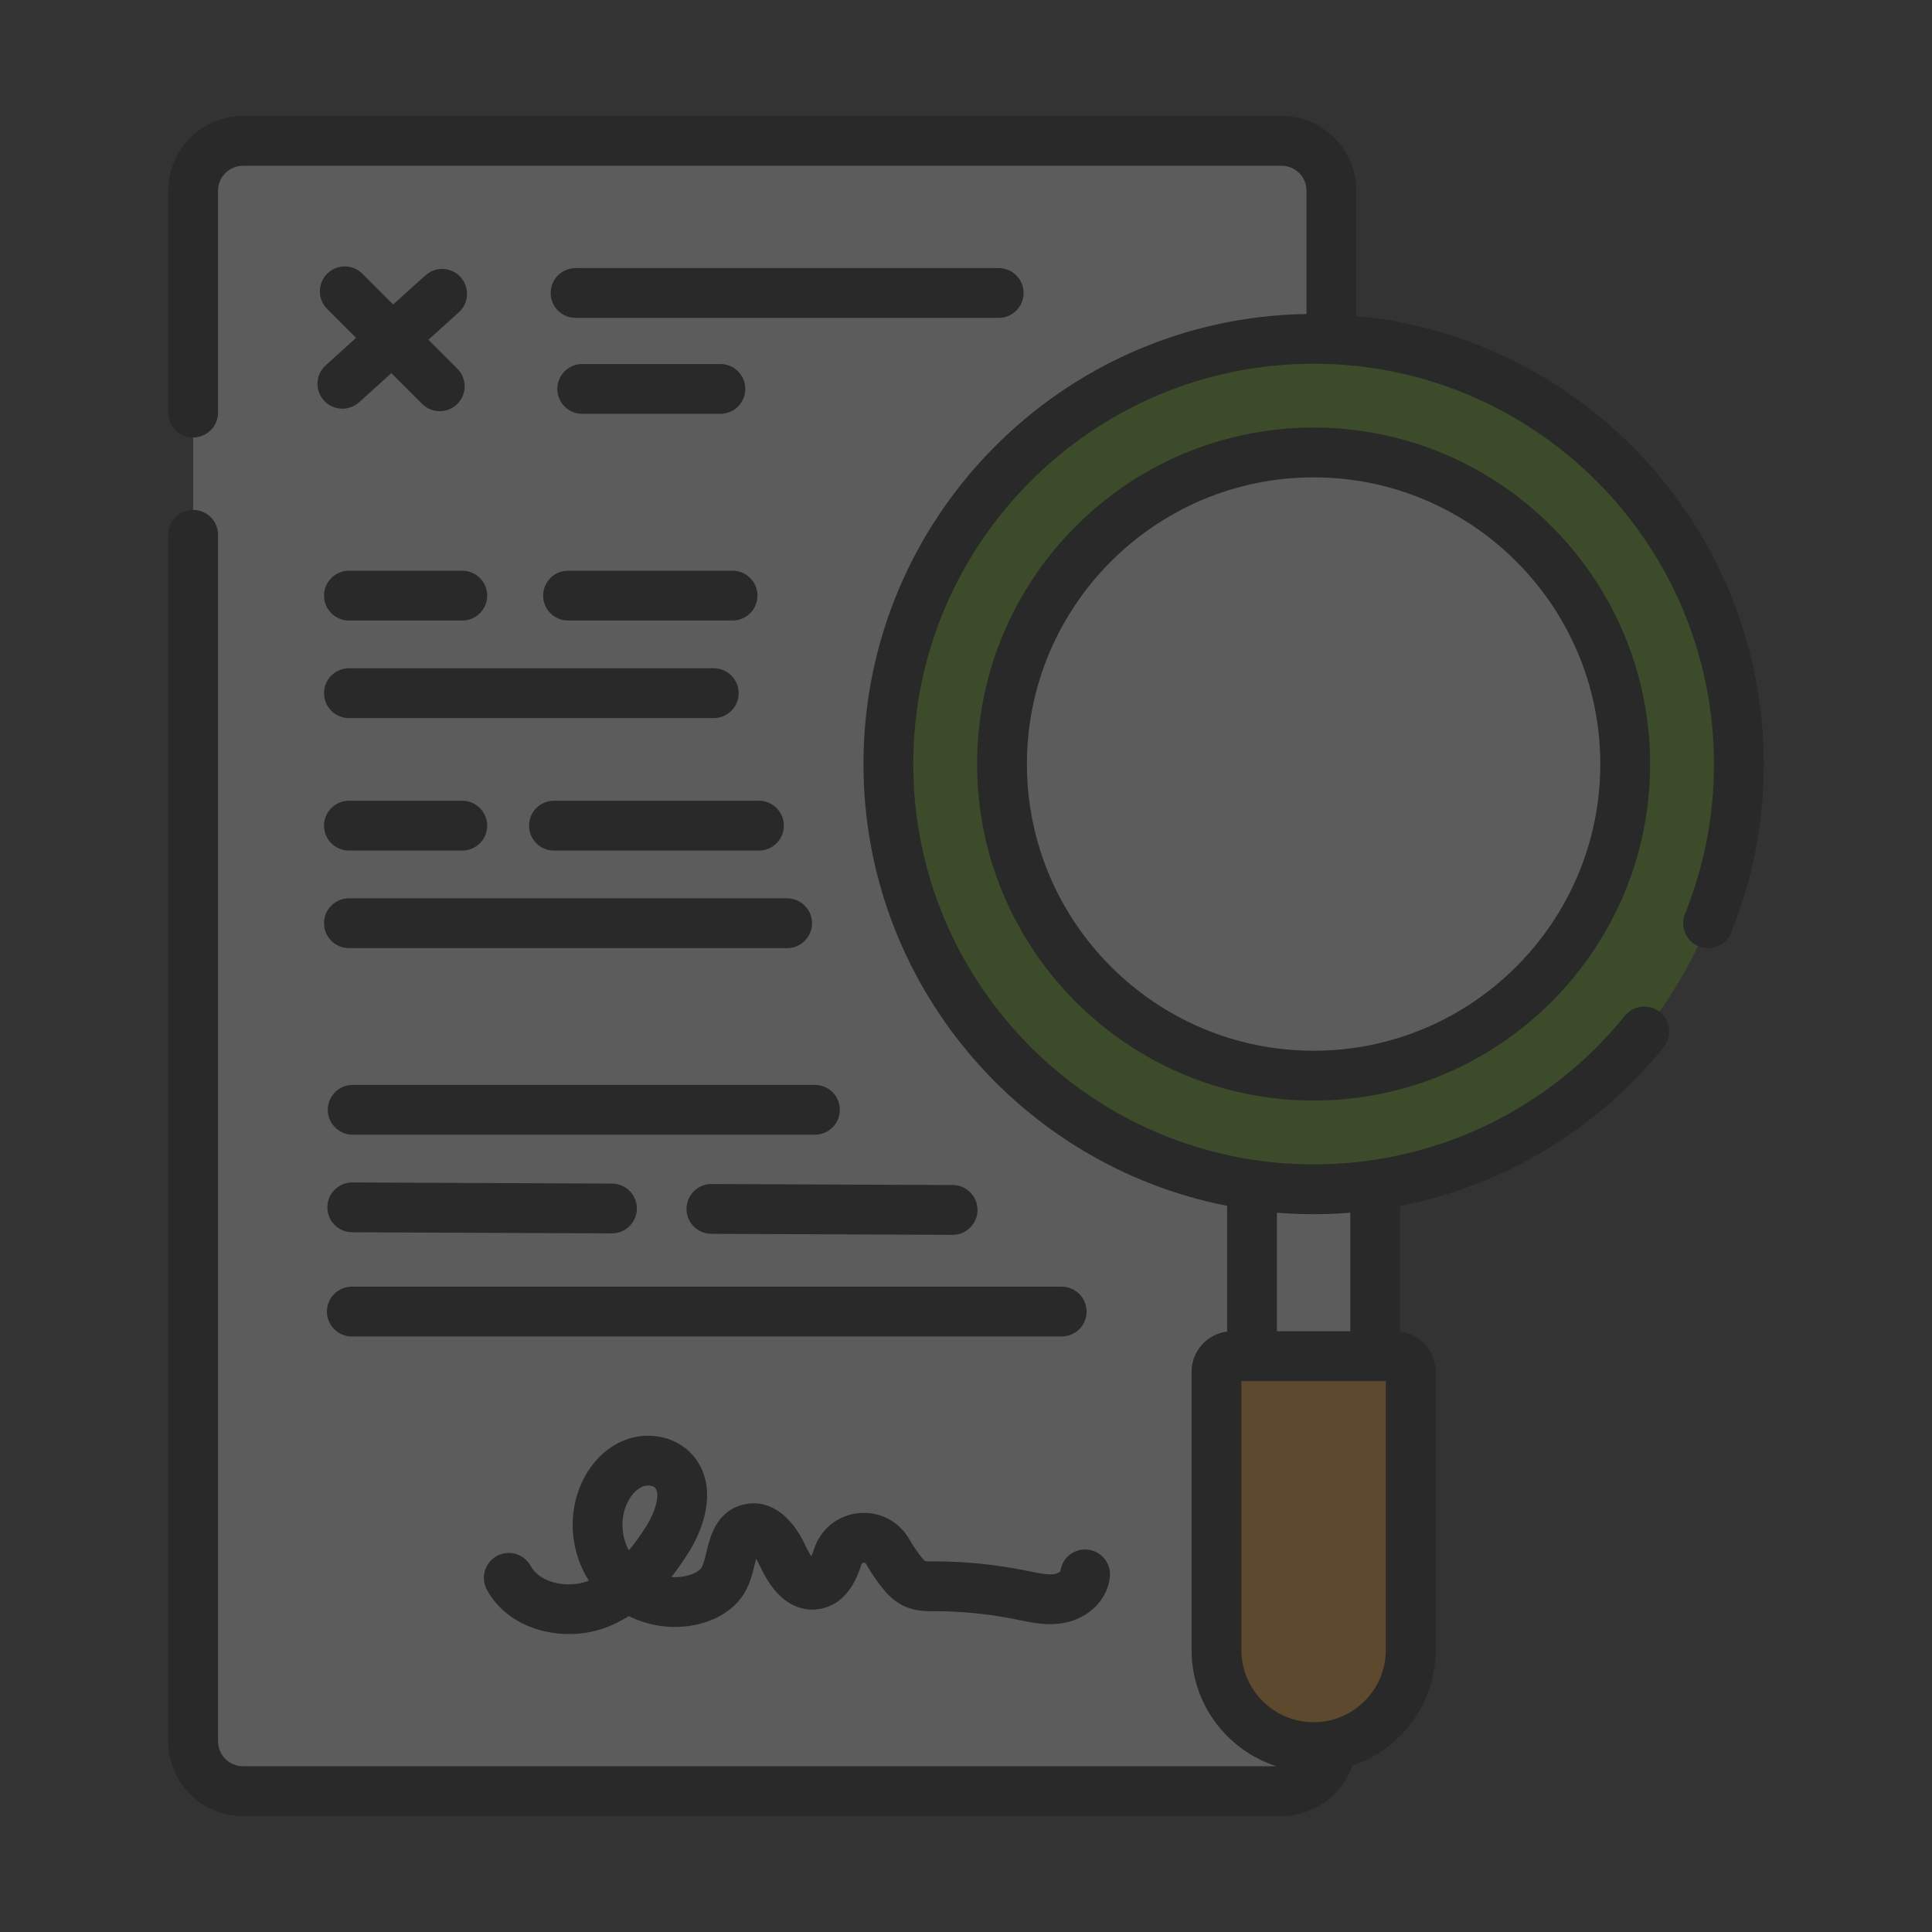 <svg xmlns="http://www.w3.org/2000/svg" width="174" height="174" viewBox="0 0 174 174" fill="none"><rect x="0" y="0" width="174" height="174" fill="#333333" stroke="none"/><g opacity="0.2"><path d="M115.425 161.314H21.881C19.404 161.314 17.395 159.305 17.395 156.828V17.172C17.395 14.695 19.404 12.686 21.881 12.686H115.425C117.902 12.686 119.91 14.695 119.91 17.172V156.828C119.91 159.305 117.902 161.314 115.425 161.314Z" fill="white"></path><path d="M115.425 12.686H110.939V147.857C110.939 150.334 108.93 152.342 106.453 152.342H17.395V156.828C17.395 159.305 19.404 161.314 21.881 161.314H115.425C117.902 161.314 119.91 159.305 119.91 156.828V17.172C119.91 14.695 117.902 12.686 115.425 12.686Z" fill="white"></path><path d="M112.76 102.955H123.853V122.14H112.76V102.955Z" fill="white"></path><path d="M112.76 102.955H123.853V114.048H112.76V102.955Z" fill="white"></path><path d="M118.306 107.111C139.458 107.111 156.605 89.964 156.605 68.813C156.605 47.661 139.458 30.514 118.306 30.514C97.155 30.514 80.008 47.661 80.008 68.813C80.008 89.964 97.155 107.111 118.306 107.111Z" fill="#5EA900"></path><path d="M118.306 96.875C133.805 96.875 146.369 84.311 146.369 68.813C146.369 53.314 133.805 40.75 118.306 40.75C102.808 40.75 90.243 53.314 90.243 68.813C90.243 84.311 102.808 96.875 118.306 96.875Z" fill="white"></path><path d="M132.151 44.399C135.453 49.001 137.398 54.642 137.398 60.738C137.398 76.237 124.833 88.801 109.335 88.801C104.3 88.801 99.575 87.474 95.49 85.152C100.582 92.25 108.904 96.876 118.306 96.876C133.805 96.876 146.369 84.311 146.369 68.813C146.369 58.349 140.642 49.224 132.151 44.399Z" fill="white"></path><path d="M125.654 122.14H110.958C110.186 122.14 109.559 122.767 109.559 123.539V148.601C109.559 153.432 113.475 157.348 118.306 157.348C123.137 157.348 127.053 153.432 127.053 148.601V123.539C127.053 122.767 126.427 122.14 125.654 122.14Z" fill="#FFA217"></path><path d="M125.654 122.14H118.979V142.62C118.979 147.451 115.063 151.367 110.232 151.367C110.156 151.367 110.081 151.364 110.006 151.362C111.162 154.839 114.44 157.348 118.306 157.348C123.137 157.348 127.053 153.432 127.053 148.601V123.539C127.053 122.767 126.427 122.14 125.654 122.14Z" fill="#FFA217"></path><path d="M47.786 141.024C47.189 139.938 45.825 139.543 44.74 140.14C43.654 140.737 43.258 142.1 43.855 143.186C45.357 145.917 48.357 147.167 51.246 147.167C52.331 147.167 53.4 146.991 54.367 146.65C55.145 146.377 55.899 146.01 56.63 145.552C58.661 146.555 61.051 146.819 63.26 146.183C64.993 145.685 66.359 144.682 67.109 143.36C67.583 142.524 67.794 141.634 67.981 140.848C68.013 140.71 68.052 140.548 68.093 140.388C68.208 140.567 68.334 140.793 68.463 141.074C70.254 144.972 72.648 145.141 73.915 144.89C76.43 144.399 77.269 141.853 77.585 140.894C77.603 140.839 77.63 140.755 77.771 140.741C77.928 140.725 77.986 140.823 78.012 140.87C78.421 141.586 78.883 142.275 79.386 142.917C79.854 143.514 80.453 144.182 81.346 144.616C82.359 145.108 83.377 145.108 84.121 145.109H84.184C86.649 145.11 89.124 145.36 91.537 145.853L91.821 145.911C92.993 146.154 94.321 146.43 95.775 146.173C98.052 145.77 99.773 144.052 99.96 141.995C100.072 140.761 99.163 139.67 97.93 139.558C96.724 139.446 95.653 140.315 95.502 141.507C95.428 141.586 95.23 141.714 94.993 141.756C94.387 141.862 93.584 141.696 92.732 141.519L92.434 141.458C89.726 140.905 86.951 140.624 84.187 140.623H84.122C83.843 140.623 83.421 140.623 83.315 140.587C83.282 140.566 83.177 140.482 82.916 140.15C82.548 139.68 82.209 139.175 81.908 138.649C80.966 136.997 79.209 136.09 77.322 136.278C75.447 136.467 73.914 137.698 73.324 139.491C73.228 139.781 73.144 139.997 73.073 140.157C72.924 139.946 72.739 139.637 72.539 139.202C71.219 136.331 69.116 134.953 66.914 135.514C64.49 136.133 63.943 138.436 63.616 139.813C63.492 140.332 63.365 140.868 63.206 141.15C63.046 141.432 62.592 141.709 62.021 141.873C61.516 142.019 60.986 142.068 60.461 142.032C60.988 141.372 61.495 140.652 61.985 139.87C64.201 136.329 64.248 132.837 62.106 130.758C60.617 129.311 58.239 128.898 56.19 129.728C54.589 130.377 53.251 131.705 52.423 133.471C51.09 136.309 51.357 139.745 53.035 142.362C52.983 142.382 52.931 142.401 52.879 142.419C51.128 143.034 48.663 142.621 47.786 141.024ZM56.484 135.376C56.825 134.648 57.333 134.104 57.875 133.885C58.04 133.818 58.215 133.789 58.377 133.789C58.636 133.789 58.866 133.863 58.982 133.975C59.47 134.45 59.119 135.993 58.183 137.489C57.679 138.294 57.161 139.008 56.63 139.63C55.939 138.338 55.861 136.701 56.484 135.376Z" fill="black"></path><path d="M118.306 38.507C101.596 38.507 88.001 52.102 88.001 68.813C88.001 85.523 101.596 99.118 118.306 99.118C135.017 99.118 148.612 85.523 148.612 68.813C148.612 52.102 135.017 38.507 118.306 38.507ZM118.306 94.632C104.069 94.632 92.486 83.05 92.486 68.812C92.486 54.575 104.069 42.992 118.306 42.992C132.543 42.992 144.126 54.575 144.126 68.812C144.126 83.05 132.543 94.632 118.306 94.632Z" fill="black"></path><path d="M122.153 28.455V17.172C122.153 13.462 119.135 10.443 115.425 10.443H21.881C18.171 10.443 15.152 13.462 15.152 17.172V37.155C15.152 38.394 16.156 39.398 17.395 39.398C18.634 39.398 19.638 38.394 19.638 37.155V17.172C19.638 15.935 20.644 14.929 21.881 14.929H115.425C116.661 14.929 117.667 15.935 117.667 17.172V28.28C95.606 28.622 77.765 46.672 77.765 68.813C77.765 88.503 91.876 104.958 110.517 108.6V119.927C108.717 120.146 107.316 121.681 107.316 123.539V148.602C107.316 153.497 110.535 157.654 114.967 159.071H21.881C20.644 159.071 19.638 158.065 19.638 156.828V48.165C19.638 46.926 18.634 45.922 17.395 45.922C16.156 45.922 15.152 46.926 15.152 48.165V156.828C15.152 160.538 18.171 163.557 21.881 163.557H115.425C118.301 163.557 120.853 161.713 121.781 159.025C126.143 157.567 129.296 153.447 129.296 148.602V123.539C129.296 121.681 127.896 120.146 126.096 119.927V108.605C135.366 106.805 143.753 101.812 149.831 94.305C150.61 93.343 150.462 91.93 149.499 91.151C148.536 90.372 147.124 90.52 146.345 91.482C139.457 99.989 129.238 104.868 118.306 104.868C98.425 104.868 82.251 88.694 82.251 68.812C82.251 48.931 98.425 32.757 118.306 32.757C138.188 32.757 154.362 48.931 154.362 68.812C154.362 73.479 153.484 78.02 151.752 82.308C151.288 83.457 151.843 84.764 152.992 85.228C154.14 85.691 155.447 85.136 155.911 83.988C157.86 79.164 158.848 74.058 158.848 68.812C158.847 47.756 142.71 30.399 122.153 28.455ZM124.81 148.602C124.81 152.188 121.893 155.106 118.306 155.106C114.72 155.106 111.802 152.188 111.802 148.602V124.384H112.759H123.852H124.81V148.602H124.81ZM121.61 109.22V119.898H115.003V109.219C116.093 109.307 117.194 109.354 118.306 109.354C119.415 109.354 120.516 109.308 121.61 109.22Z" fill="black"></path><path d="M29.171 36.068C29.614 36.559 30.224 36.809 30.837 36.809C31.373 36.809 31.91 36.618 32.339 36.231L35.249 33.607L38.02 36.377C38.458 36.815 39.032 37.034 39.606 37.034C40.179 37.034 40.754 36.815 41.191 36.377C42.067 35.501 42.067 34.081 41.191 33.205L38.584 30.598L41.322 28.129C42.242 27.299 42.315 25.881 41.485 24.961C40.656 24.041 39.237 23.969 38.318 24.798L35.408 27.422L32.637 24.651C31.761 23.776 30.341 23.776 29.465 24.651C28.589 25.528 28.589 26.947 29.465 27.823L32.072 30.43L29.334 32.9C28.415 33.73 28.342 35.148 29.171 36.068Z" fill="black"></path><path d="M92.187 26.387C92.187 25.148 91.183 24.144 89.944 24.144H51.838C50.599 24.144 49.595 25.148 49.595 26.387C49.595 27.626 50.599 28.63 51.838 28.63H89.944C91.183 28.63 92.187 27.626 92.187 26.387Z" fill="black"></path><path d="M52.436 32.784C51.197 32.784 50.193 33.788 50.193 35.027C50.193 36.266 51.197 37.27 52.436 37.27H64.88C66.119 37.27 67.123 36.266 67.123 35.027C67.123 33.788 66.119 32.784 64.88 32.784H52.436Z" fill="black"></path><path d="M41.635 51.399H31.426C30.187 51.399 29.183 52.403 29.183 53.642C29.183 54.881 30.187 55.885 31.426 55.885H41.635C42.874 55.885 43.878 54.881 43.878 53.642C43.878 52.403 42.874 51.399 41.635 51.399Z" fill="black"></path><path d="M48.916 53.642C48.916 54.881 49.92 55.885 51.158 55.885H65.975C67.214 55.885 68.218 54.881 68.218 53.642C68.218 52.403 67.214 51.399 65.975 51.399H51.158C49.92 51.399 48.916 52.404 48.916 53.642Z" fill="black"></path><path d="M29.183 62.429C29.183 63.668 30.187 64.672 31.426 64.672H64.283C65.521 64.672 66.525 63.668 66.525 62.429C66.525 61.19 65.521 60.187 64.283 60.187H31.426C30.187 60.187 29.183 61.19 29.183 62.429Z" fill="black"></path><path d="M68.353 76.603C69.592 76.603 70.596 75.599 70.596 74.36C70.596 73.121 69.592 72.117 68.353 72.117H49.89C48.651 72.117 47.647 73.121 47.647 74.36C47.647 75.599 48.651 76.603 49.89 76.603H68.353Z" fill="black"></path><path d="M31.426 76.603H41.636C42.874 76.603 43.878 75.599 43.878 74.36C43.878 73.121 42.874 72.117 41.636 72.117H31.426C30.187 72.117 29.183 73.121 29.183 74.36C29.183 75.599 30.187 76.603 31.426 76.603Z" fill="black"></path><path d="M31.426 85.39H70.891C72.13 85.39 73.134 84.386 73.134 83.147C73.134 81.908 72.13 80.904 70.891 80.904H31.426C30.187 80.904 29.183 81.908 29.183 83.147C29.183 84.386 30.187 85.39 31.426 85.39Z" fill="black"></path><path d="M73.393 97.708H31.764C30.525 97.708 29.521 98.712 29.521 99.951C29.521 101.19 30.525 102.194 31.764 102.194H73.394C74.632 102.194 75.637 101.19 75.637 99.951C75.637 98.712 74.632 97.708 73.393 97.708Z" fill="black"></path><path d="M31.717 110.981L55.105 111.081H55.115C56.349 111.081 57.353 110.083 57.358 108.848C57.363 107.609 56.363 106.601 55.125 106.596L31.736 106.495C31.733 106.495 31.73 106.495 31.726 106.495C30.492 106.495 29.489 107.493 29.483 108.729C29.478 109.968 30.478 110.976 31.717 110.981Z" fill="black"></path><path d="M85.803 106.727L64.081 106.634C64.078 106.634 64.075 106.634 64.072 106.634C62.837 106.634 61.834 107.632 61.829 108.867C61.823 110.106 62.823 111.114 64.062 111.12L85.784 111.213H85.794C87.028 111.213 88.031 110.215 88.037 108.979C88.042 107.74 87.042 106.732 85.803 106.727Z" fill="black"></path><path d="M95.618 115.881H31.686C30.447 115.881 29.443 116.885 29.443 118.124C29.443 119.363 30.447 120.366 31.686 120.366H95.618C96.856 120.366 97.861 119.363 97.861 118.124C97.861 116.885 96.856 115.881 95.618 115.881Z" fill="black"></path></g></svg>